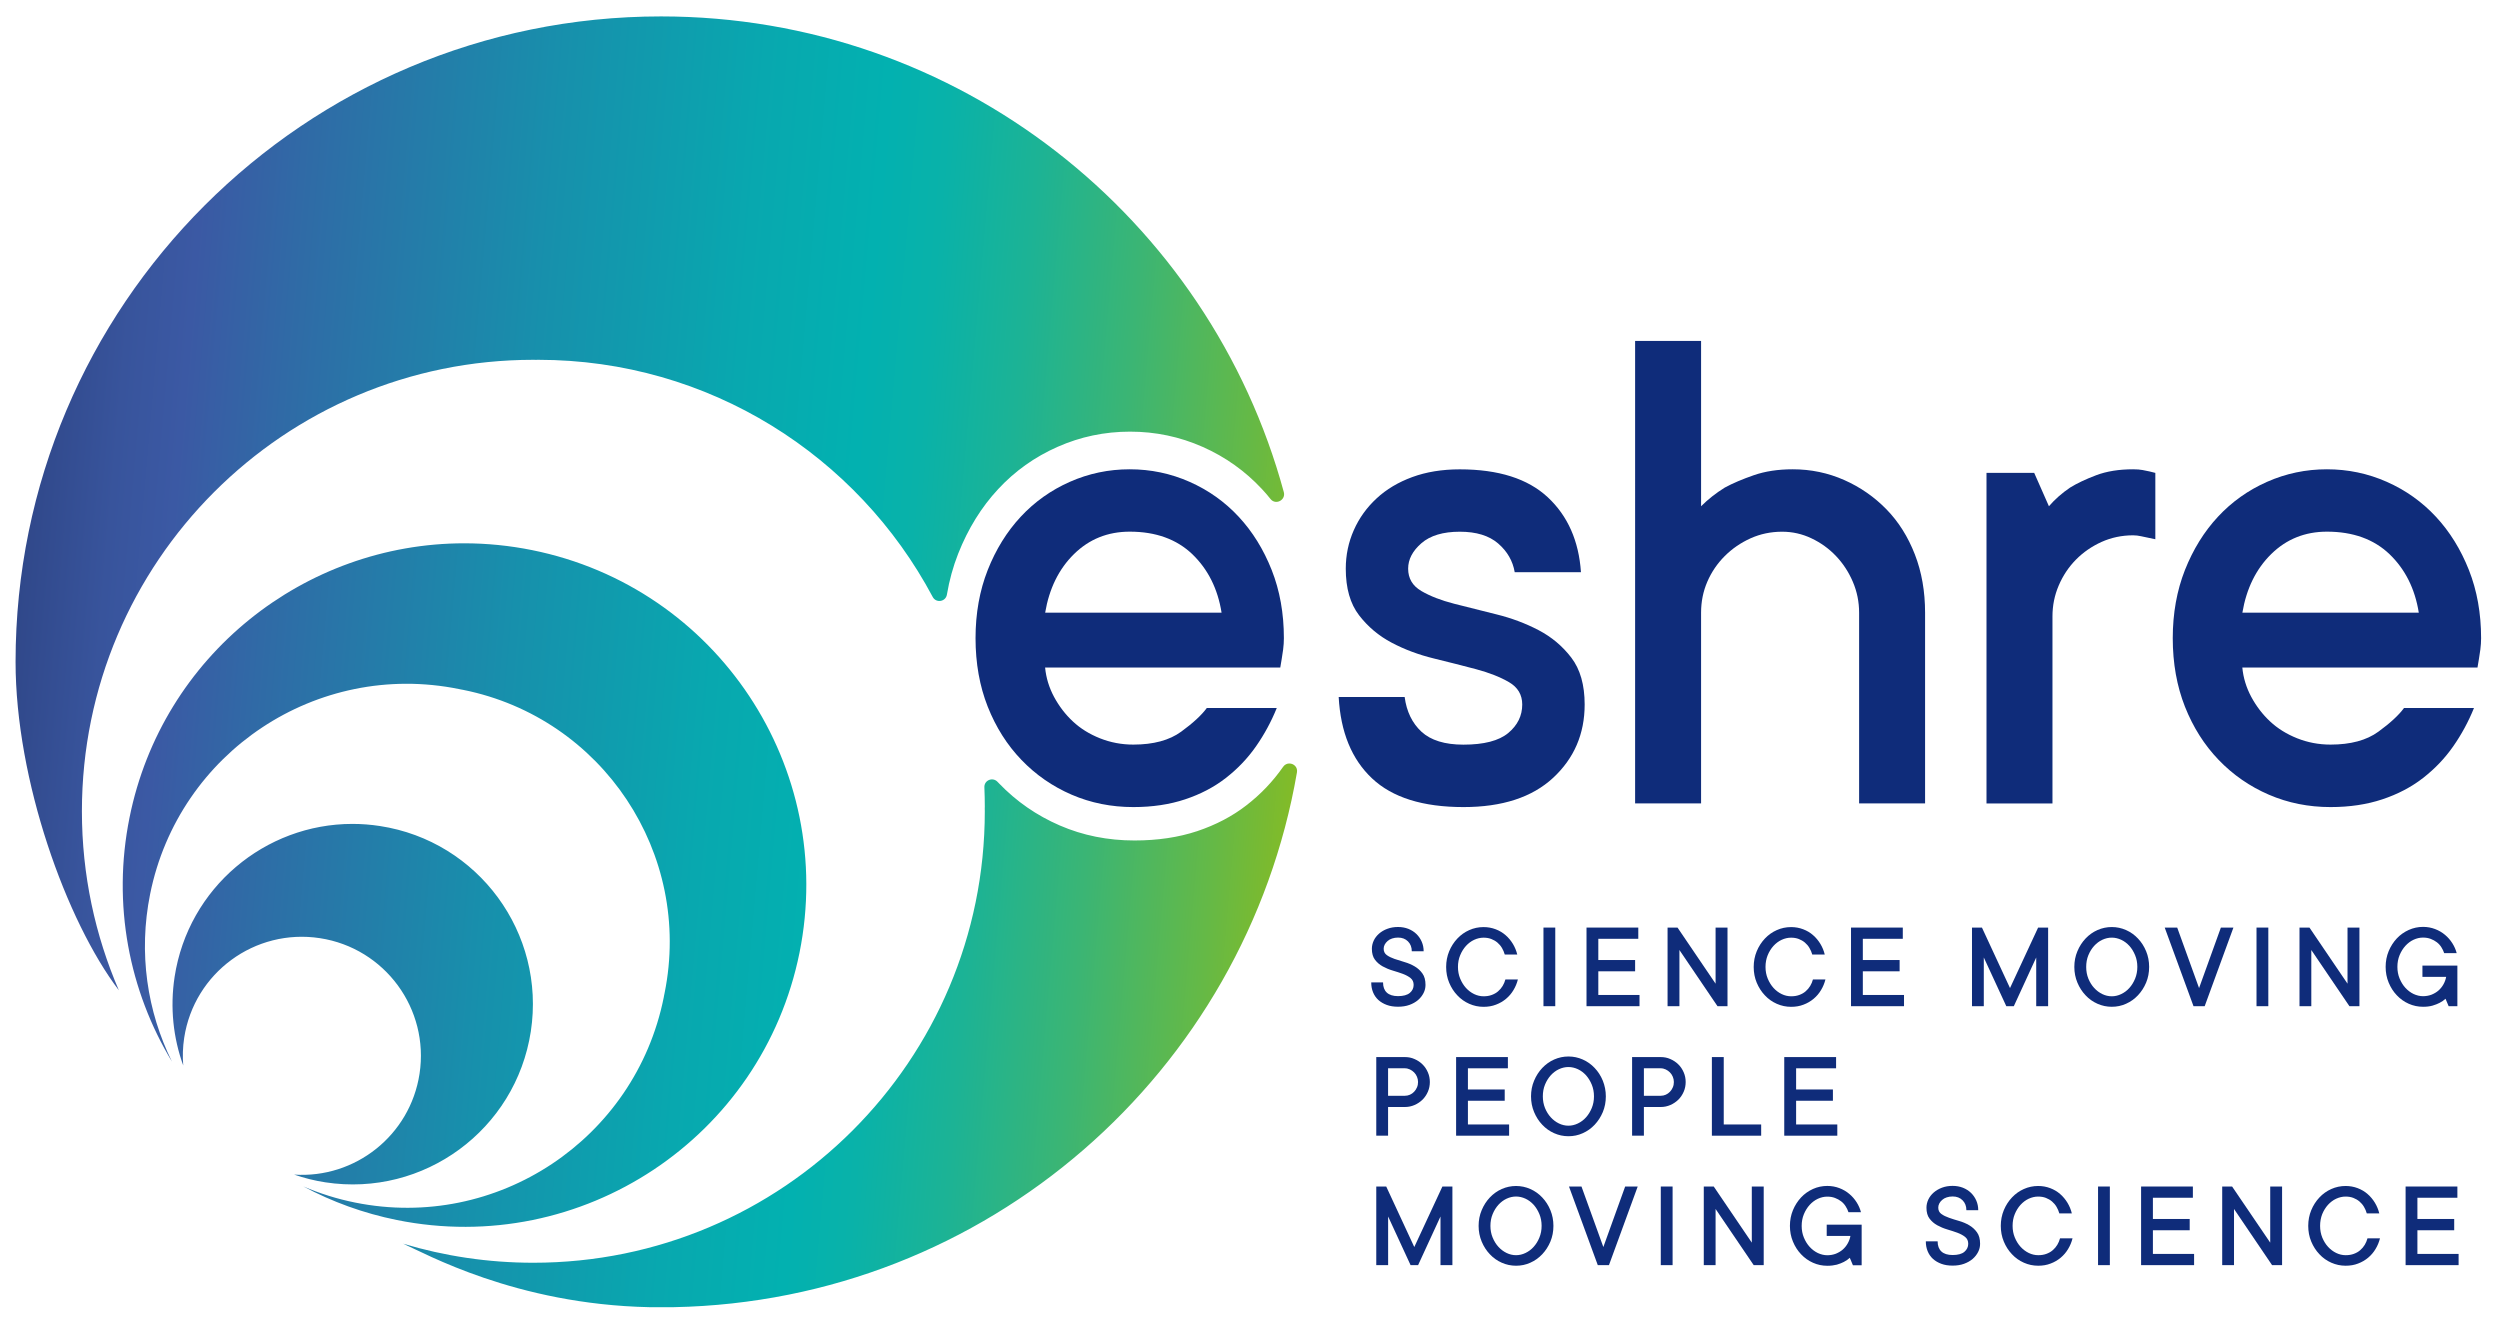 <?xml version="1.0" encoding="utf-8"?>
<!-- Generator: Adobe Illustrator 27.2.0, SVG Export Plug-In . SVG Version: 6.00 Build 0)  -->
<svg version="1.1" id="Capa_1" xmlns="http://www.w3.org/2000/svg" xmlns:xlink="http://www.w3.org/1999/xlink" x="0px" y="0px"
	 viewBox="0 0 472.2 250" style="enable-background:new 0 0 472.2 250;" xml:space="preserve">
<style type="text/css">
	.st0{fill:#0F2C7A;}
	.st1{fill:url(#SVGID_00000059281250011606596650000012271716280468466623_);}
</style>
<g>
	<path class="st0" d="M259.12,179.21c0-0.54,0.12-1.05,0.35-1.55c0.23-0.49,0.57-0.93,1.01-1.32c0.44-0.38,0.96-0.69,1.57-0.91
		c0.61-0.23,1.28-0.34,2.01-0.34c0.71,0,1.35,0.12,1.95,0.35c0.59,0.24,1.1,0.56,1.53,0.98c0.43,0.42,0.76,0.91,1,1.46
		c0.24,0.56,0.36,1.16,0.36,1.8h-2.24c0-0.76-0.24-1.39-0.72-1.87c-0.48-0.48-1.1-0.72-1.87-0.72c-0.41,0-0.78,0.06-1.12,0.17
		c-0.34,0.11-0.63,0.27-0.86,0.48c-0.24,0.21-0.42,0.43-0.55,0.68c-0.13,0.25-0.19,0.51-0.19,0.78c0,0.52,0.2,0.92,0.59,1.2
		c0.39,0.28,0.88,0.52,1.46,0.72c0.58,0.2,1.21,0.4,1.9,0.6c0.69,0.2,1.32,0.47,1.9,0.81c0.58,0.34,1.07,0.78,1.46,1.33
		c0.4,0.55,0.59,1.27,0.59,2.17c0,0.54-0.12,1.05-0.37,1.54c-0.25,0.49-0.59,0.93-1.04,1.32c-0.45,0.38-0.99,0.69-1.63,0.92
		c-0.64,0.23-1.35,0.34-2.15,0.34c-0.8,0-1.51-0.11-2.13-0.34c-0.62-0.23-1.15-0.54-1.59-0.94c-0.44-0.4-0.77-0.89-1-1.45
		c-0.23-0.57-0.34-1.18-0.34-1.86h2.23c0,0.84,0.24,1.48,0.71,1.92c0.47,0.44,1.18,0.67,2.12,0.67c1,0,1.75-0.21,2.23-0.61
		c0.48-0.41,0.72-0.91,0.72-1.51c0-0.55-0.19-0.98-0.59-1.3c-0.39-0.31-0.88-0.57-1.46-0.79c-0.58-0.21-1.22-0.42-1.9-0.62
		c-0.68-0.2-1.32-0.47-1.9-0.79c-0.58-0.32-1.07-0.74-1.46-1.26C259.32,180.77,259.12,180.07,259.12,179.21"/>
	<path class="st0" d="M275.38,182.63c0,0.8,0.14,1.54,0.42,2.21c0.28,0.67,0.64,1.26,1.09,1.76c0.45,0.49,0.96,0.88,1.54,1.16
		c0.58,0.28,1.18,0.42,1.79,0.42c0.57,0,1.08-0.08,1.54-0.25c0.46-0.17,0.86-0.39,1.2-0.69c0.34-0.29,0.63-0.63,0.86-1.01
		c0.23-0.38,0.4-0.79,0.52-1.23h2.36c-0.18,0.71-0.45,1.38-0.83,2c-0.37,0.63-0.84,1.18-1.4,1.65c-0.56,0.47-1.19,0.84-1.91,1.11
		c-0.71,0.28-1.5,0.41-2.35,0.41c-0.94,0-1.85-0.19-2.7-0.57c-0.86-0.38-1.61-0.91-2.25-1.6c-0.65-0.68-1.16-1.48-1.54-2.39
		c-0.38-0.91-0.57-1.9-0.57-2.97c0-1.05,0.19-2.04,0.57-2.96c0.38-0.92,0.9-1.72,1.54-2.4c0.64-0.68,1.39-1.22,2.25-1.6
		c0.85-0.38,1.75-0.57,2.7-0.57c0.81,0,1.58,0.14,2.29,0.41c0.71,0.27,1.33,0.64,1.88,1.12c0.54,0.47,1,1.02,1.38,1.65
		c0.38,0.63,0.65,1.3,0.82,2h-2.36c-0.12-0.44-0.3-0.85-0.53-1.24c-0.23-0.39-0.51-0.72-0.85-1.01c-0.34-0.29-0.73-0.51-1.16-0.68
		c-0.44-0.17-0.92-0.25-1.46-0.25c-0.61,0-1.21,0.14-1.79,0.41c-0.58,0.27-1.09,0.66-1.54,1.15c-0.45,0.5-0.81,1.08-1.09,1.76
		C275.52,181.09,275.38,181.83,275.38,182.63"/>
	<rect x="291.53" y="175.2" class="st0" width="2.23" height="14.85"/>
	<polygon class="st0" points="309.67,187.93 309.67,190.05 299.66,190.05 299.66,175.2 309.44,175.2 309.44,177.32 301.89,177.32 
		301.89,181.33 308.84,181.33 308.84,183.46 301.89,183.46 301.89,187.93 	"/>
	<polygon class="st0" points="326.29,175.2 326.29,190.05 324.4,190.05 317.21,179.44 317.21,190.05 314.97,190.05 314.97,175.2 
		316.85,175.2 324.04,185.8 324.04,175.2 	"/>
	<path class="st0" d="M333.47,182.63c0,0.8,0.14,1.54,0.42,2.21c0.28,0.67,0.64,1.26,1.09,1.76c0.45,0.49,0.96,0.88,1.54,1.16
		c0.58,0.28,1.18,0.42,1.79,0.42c0.57,0,1.08-0.08,1.54-0.25c0.46-0.17,0.86-0.39,1.2-0.69c0.34-0.29,0.63-0.63,0.86-1.01
		c0.23-0.38,0.4-0.79,0.52-1.23h2.36c-0.18,0.71-0.45,1.38-0.83,2c-0.37,0.63-0.84,1.18-1.4,1.65c-0.56,0.47-1.19,0.84-1.91,1.11
		c-0.71,0.28-1.5,0.41-2.35,0.41c-0.94,0-1.85-0.19-2.7-0.57c-0.86-0.38-1.61-0.91-2.25-1.6c-0.65-0.68-1.16-1.48-1.54-2.39
		c-0.38-0.91-0.57-1.9-0.57-2.97c0-1.05,0.19-2.04,0.57-2.96c0.38-0.92,0.9-1.72,1.54-2.4c0.64-0.68,1.39-1.22,2.25-1.6
		c0.85-0.38,1.75-0.57,2.7-0.57c0.81,0,1.57,0.14,2.28,0.41c0.71,0.27,1.34,0.64,1.88,1.12c0.54,0.47,1,1.02,1.38,1.65
		c0.38,0.63,0.65,1.3,0.82,2h-2.36c-0.12-0.44-0.3-0.85-0.53-1.24c-0.23-0.39-0.51-0.72-0.85-1.01c-0.34-0.29-0.73-0.51-1.16-0.68
		c-0.44-0.17-0.92-0.25-1.46-0.25c-0.61,0-1.21,0.14-1.79,0.41c-0.58,0.27-1.09,0.66-1.54,1.15c-0.45,0.5-0.81,1.08-1.09,1.76
		C333.61,181.09,333.47,181.83,333.47,182.63"/>
	<polygon class="st0" points="359.63,187.93 359.63,190.05 349.62,190.05 349.62,175.2 359.4,175.2 359.4,177.32 351.85,177.32 
		351.85,181.33 358.8,181.33 358.8,183.46 351.85,183.46 351.85,187.93 	"/>
	<polygon class="st0" points="386.85,175.2 386.85,190.05 384.6,190.05 384.6,180.85 380.37,190.05 378.95,190.05 374.7,180.85 
		374.7,190.05 372.47,190.05 372.47,175.2 374.35,175.2 379.65,186.63 384.96,175.2 	"/>
	<path class="st0" d="M403.7,182.63c0-0.8-0.14-1.54-0.42-2.21c-0.28-0.68-0.64-1.27-1.08-1.76c-0.45-0.49-0.96-0.88-1.54-1.15
		c-0.58-0.27-1.18-0.41-1.79-0.41c-0.62,0-1.21,0.14-1.79,0.41c-0.58,0.27-1.09,0.66-1.54,1.15c-0.45,0.5-0.81,1.08-1.09,1.76
		c-0.28,0.68-0.41,1.42-0.41,2.22c0,0.8,0.14,1.54,0.41,2.21c0.28,0.67,0.64,1.26,1.09,1.75c0.45,0.49,0.96,0.88,1.54,1.16
		c0.58,0.28,1.18,0.42,1.79,0.42c0.61,0,1.21-0.14,1.79-0.42c0.58-0.28,1.1-0.66,1.54-1.16c0.45-0.5,0.8-1.08,1.08-1.75
		C403.56,184.16,403.7,183.42,403.7,182.63 M405.93,182.63c0,1.07-0.19,2.06-0.57,2.97c-0.38,0.91-0.9,1.71-1.54,2.39
		c-0.64,0.68-1.39,1.22-2.25,1.6c-0.86,0.39-1.75,0.57-2.7,0.57s-1.85-0.19-2.7-0.57c-0.86-0.38-1.61-0.91-2.25-1.6
		c-0.65-0.68-1.16-1.48-1.54-2.39c-0.38-0.91-0.58-1.9-0.58-2.97c0-1.05,0.19-2.04,0.58-2.96c0.38-0.92,0.9-1.72,1.54-2.4
		c0.64-0.68,1.39-1.22,2.25-1.6c0.86-0.38,1.76-0.57,2.7-0.57s1.84,0.19,2.7,0.57c0.86,0.38,1.61,0.92,2.25,1.6
		c0.65,0.68,1.16,1.48,1.54,2.4C405.74,180.59,405.93,181.58,405.93,182.63"/>
	<polygon class="st0" points="408.87,175.2 411.23,175.2 415.36,186.63 419.48,175.2 421.85,175.2 416.42,190.05 414.31,190.05 	"/>
	<rect x="426.21" y="175.2" class="st0" width="2.23" height="14.85"/>
	<polygon class="st0" points="445.65,175.2 445.65,190.05 443.76,190.05 436.56,179.44 436.56,190.05 434.33,190.05 434.33,175.2 
		436.21,175.2 443.4,185.8 443.4,175.2 	"/>
	<path class="st0" d="M457.66,190.16c-0.94,0-1.85-0.19-2.7-0.57c-0.86-0.38-1.61-0.92-2.25-1.6c-0.65-0.68-1.16-1.48-1.54-2.4
		c-0.38-0.91-0.57-1.9-0.57-2.97c0-1.05,0.19-2.04,0.57-2.96c0.38-0.92,0.9-1.72,1.54-2.41c0.64-0.68,1.39-1.21,2.25-1.6
		c0.85-0.38,1.75-0.58,2.7-0.58c0.81,0,1.57,0.14,2.28,0.41c0.71,0.27,1.34,0.64,1.88,1.1c0.54,0.45,1,0.98,1.38,1.58
		c0.38,0.6,0.65,1.22,0.82,1.87h-2.36c-0.12-0.37-0.3-0.75-0.53-1.11c-0.23-0.37-0.51-0.68-0.85-0.94
		c-0.34-0.26-0.73-0.48-1.16-0.64c-0.44-0.17-0.92-0.25-1.46-0.25c-0.62,0-1.21,0.14-1.79,0.41c-0.58,0.27-1.09,0.66-1.54,1.15
		c-0.45,0.5-0.81,1.08-1.09,1.75c-0.28,0.68-0.42,1.42-0.42,2.22c0,0.8,0.14,1.54,0.42,2.21c0.28,0.67,0.64,1.26,1.09,1.75
		c0.45,0.49,0.96,0.88,1.54,1.16c0.58,0.27,1.18,0.42,1.79,0.42c0.58,0,1.12-0.1,1.62-0.29c0.49-0.2,0.93-0.46,1.31-0.79
		c0.37-0.33,0.69-0.72,0.93-1.16c0.25-0.44,0.42-0.91,0.51-1.41h-4.48v-2.13h6.6v7.67h-1.65l-0.59-1.41
		c-0.31,0.3-0.69,0.56-1.12,0.78c-0.36,0.19-0.8,0.36-1.33,0.52C458.94,190.09,458.34,190.16,457.66,190.16"/>
	<path class="st0" d="M265.37,206.97c0.33,0,0.64-0.07,0.94-0.2c0.3-0.13,0.56-0.32,0.79-0.56c0.23-0.24,0.41-0.52,0.54-0.83
		c0.14-0.31,0.2-0.65,0.2-1.01c0-0.35-0.07-0.68-0.2-0.99c-0.13-0.31-0.31-0.59-0.54-0.82c-0.23-0.23-0.49-0.42-0.79-0.56
		c-0.3-0.14-0.61-0.22-0.94-0.22h-3.19v5.19H265.37z M265.37,199.66c0.65,0,1.25,0.12,1.82,0.38c0.57,0.25,1.07,0.58,1.5,1.01
		c0.43,0.42,0.76,0.92,1.01,1.5c0.25,0.57,0.37,1.18,0.37,1.82c0,0.64-0.12,1.26-0.37,1.83c-0.25,0.58-0.59,1.08-1.01,1.5
		c-0.43,0.42-0.93,0.76-1.5,1.01c-0.57,0.25-1.18,0.38-1.82,0.38h-3.19v5.42h-2.23v-14.85H265.37z"/>
	<polygon class="st0" points="285.04,212.39 285.04,214.51 275.03,214.51 275.03,199.66 284.81,199.66 284.81,201.78 277.26,201.78 
		277.26,205.78 284.21,205.78 284.21,207.91 277.26,207.91 277.26,212.39 	"/>
	<path class="st0" d="M301.07,207.08c0-0.8-0.14-1.54-0.42-2.22c-0.28-0.68-0.64-1.26-1.08-1.76c-0.45-0.49-0.96-0.88-1.54-1.15
		c-0.58-0.27-1.18-0.41-1.79-0.41c-0.61,0-1.21,0.14-1.79,0.41c-0.58,0.27-1.09,0.66-1.54,1.15c-0.45,0.5-0.81,1.08-1.09,1.76
		c-0.28,0.68-0.41,1.42-0.41,2.22c0,0.8,0.14,1.54,0.41,2.21c0.28,0.67,0.64,1.26,1.09,1.75c0.45,0.49,0.96,0.88,1.54,1.16
		c0.58,0.28,1.18,0.42,1.79,0.42c0.61,0,1.21-0.14,1.79-0.42c0.58-0.28,1.1-0.66,1.54-1.16c0.45-0.5,0.8-1.08,1.08-1.75
		C300.93,208.62,301.07,207.88,301.07,207.08 M303.31,207.08c0,1.07-0.19,2.06-0.57,2.97c-0.38,0.91-0.9,1.71-1.54,2.39
		c-0.64,0.68-1.39,1.22-2.25,1.6c-0.86,0.39-1.75,0.57-2.7,0.57s-1.85-0.19-2.7-0.57c-0.86-0.38-1.6-0.91-2.25-1.6
		c-0.65-0.68-1.16-1.48-1.54-2.39c-0.38-0.91-0.58-1.9-0.58-2.97c0-1.05,0.19-2.04,0.58-2.96c0.38-0.92,0.9-1.72,1.54-2.4
		c0.65-0.68,1.39-1.22,2.25-1.6c0.86-0.38,1.76-0.57,2.7-0.57s1.84,0.19,2.7,0.57c0.86,0.38,1.61,0.92,2.25,1.6
		c0.65,0.68,1.16,1.48,1.54,2.4C303.11,205.05,303.31,206.03,303.31,207.08"/>
	<path class="st0" d="M313.69,206.97c0.33,0,0.64-0.07,0.94-0.2c0.3-0.13,0.56-0.32,0.79-0.56c0.23-0.24,0.41-0.52,0.54-0.83
		c0.14-0.31,0.2-0.65,0.2-1.01c0-0.35-0.07-0.68-0.2-0.99c-0.13-0.31-0.31-0.59-0.54-0.82c-0.23-0.23-0.49-0.42-0.79-0.56
		c-0.3-0.14-0.61-0.22-0.94-0.22h-3.19v5.19H313.69z M313.69,199.66c0.65,0,1.25,0.12,1.82,0.38c0.57,0.25,1.07,0.58,1.5,1.01
		c0.43,0.42,0.76,0.92,1.01,1.5c0.25,0.57,0.37,1.18,0.37,1.82c0,0.64-0.12,1.26-0.37,1.83c-0.25,0.58-0.59,1.08-1.01,1.5
		c-0.43,0.42-0.93,0.76-1.5,1.01c-0.57,0.25-1.18,0.38-1.82,0.38h-3.19v5.42h-2.23v-14.85H313.69z"/>
	<polygon class="st0" points="332.65,212.39 332.65,214.51 323.34,214.51 323.34,199.66 325.58,199.66 325.58,212.39 	"/>
	<polygon class="st0" points="347.03,212.39 347.03,214.51 337.01,214.51 337.01,199.66 346.8,199.66 346.8,201.78 339.25,201.78 
		339.25,205.78 346.2,205.78 346.2,207.91 339.25,207.91 339.25,212.39 	"/>
	<polygon class="st0" points="274.33,224.11 274.33,238.96 272.08,238.96 272.08,229.77 267.85,238.96 266.43,238.96 262.19,229.77 
		262.19,238.96 259.95,238.96 259.95,224.11 261.83,224.11 267.13,235.54 272.44,224.11 	"/>
	<path class="st0" d="M291.18,231.54c0-0.8-0.14-1.54-0.42-2.22c-0.28-0.68-0.64-1.26-1.08-1.76c-0.45-0.49-0.96-0.88-1.54-1.15
		c-0.58-0.27-1.18-0.41-1.79-0.41c-0.62,0-1.21,0.14-1.79,0.41c-0.58,0.27-1.09,0.66-1.54,1.15c-0.45,0.5-0.81,1.08-1.09,1.76
		c-0.28,0.68-0.42,1.42-0.42,2.22c0,0.8,0.14,1.54,0.42,2.21c0.28,0.67,0.64,1.26,1.09,1.75c0.45,0.49,0.96,0.88,1.54,1.16
		c0.58,0.28,1.18,0.42,1.79,0.42c0.61,0,1.21-0.14,1.79-0.42c0.58-0.28,1.1-0.66,1.54-1.16c0.45-0.5,0.81-1.08,1.08-1.75
		C291.04,233.07,291.18,232.34,291.18,231.54 M293.41,231.54c0,1.07-0.19,2.06-0.57,2.97c-0.38,0.91-0.9,1.71-1.54,2.39
		c-0.64,0.68-1.39,1.22-2.25,1.6c-0.86,0.39-1.75,0.57-2.7,0.57c-0.94,0-1.85-0.19-2.7-0.57c-0.86-0.38-1.6-0.91-2.25-1.6
		c-0.65-0.68-1.16-1.48-1.54-2.39c-0.38-0.91-0.58-1.9-0.58-2.97c0-1.05,0.19-2.04,0.58-2.96c0.38-0.92,0.9-1.72,1.54-2.4
		c0.65-0.68,1.39-1.22,2.25-1.6c0.86-0.38,1.76-0.57,2.7-0.57c0.94,0,1.84,0.19,2.7,0.57c0.86,0.38,1.61,0.92,2.25,1.6
		c0.65,0.68,1.16,1.48,1.54,2.4C293.22,229.5,293.41,230.49,293.41,231.54"/>
	<polygon class="st0" points="296.35,224.11 298.71,224.11 302.84,235.54 306.96,224.11 309.33,224.11 303.9,238.96 301.79,238.96 	
		"/>
	<rect x="313.69" y="224.11" class="st0" width="2.23" height="14.85"/>
	<polygon class="st0" points="333.13,224.11 333.13,238.96 331.24,238.96 324.04,228.35 324.04,238.96 321.81,238.96 321.81,224.11 
		323.69,224.11 330.88,234.71 330.88,224.11 	"/>
	<path class="st0" d="M345.14,239.08c-0.94,0-1.85-0.19-2.7-0.57c-0.86-0.38-1.61-0.92-2.25-1.6c-0.65-0.68-1.16-1.48-1.54-2.4
		c-0.38-0.91-0.57-1.9-0.57-2.97c0-1.05,0.19-2.04,0.57-2.96c0.38-0.92,0.9-1.72,1.54-2.41c0.64-0.68,1.39-1.21,2.25-1.6
		c0.85-0.38,1.75-0.57,2.7-0.57c0.81,0,1.57,0.14,2.28,0.41c0.71,0.27,1.34,0.64,1.88,1.1c0.54,0.45,1,0.98,1.38,1.58
		c0.38,0.6,0.65,1.22,0.82,1.87h-2.36c-0.12-0.37-0.3-0.75-0.53-1.11c-0.23-0.37-0.51-0.68-0.85-0.94
		c-0.34-0.26-0.73-0.48-1.16-0.64c-0.44-0.17-0.92-0.25-1.46-0.25c-0.62,0-1.21,0.14-1.79,0.41c-0.58,0.27-1.09,0.66-1.54,1.15
		c-0.45,0.5-0.81,1.08-1.09,1.75c-0.28,0.68-0.42,1.42-0.42,2.22c0,0.8,0.14,1.54,0.42,2.21c0.28,0.67,0.64,1.26,1.09,1.75
		c0.45,0.49,0.96,0.88,1.54,1.16c0.58,0.27,1.18,0.42,1.79,0.42c0.58,0,1.12-0.1,1.62-0.29c0.49-0.2,0.93-0.46,1.31-0.79
		c0.37-0.33,0.69-0.72,0.93-1.16c0.25-0.44,0.42-0.91,0.51-1.41h-4.48v-2.13h6.6v7.67h-1.65l-0.59-1.41
		c-0.31,0.3-0.69,0.56-1.12,0.78c-0.36,0.19-0.8,0.36-1.33,0.52C346.42,239,345.82,239.08,345.14,239.08"/>
	<path class="st0" d="M363.87,228.12c0-0.54,0.12-1.05,0.35-1.55c0.23-0.49,0.57-0.93,1.01-1.32c0.44-0.38,0.96-0.69,1.57-0.92
		c0.61-0.23,1.28-0.34,2.01-0.34c0.71,0,1.35,0.12,1.95,0.35c0.59,0.24,1.1,0.56,1.53,0.98c0.43,0.42,0.76,0.91,1,1.46
		c0.24,0.56,0.36,1.16,0.36,1.8h-2.24c0-0.76-0.24-1.39-0.72-1.87c-0.48-0.48-1.1-0.72-1.87-0.72c-0.41,0-0.78,0.06-1.12,0.17
		c-0.34,0.11-0.63,0.27-0.86,0.48c-0.24,0.2-0.42,0.43-0.55,0.68c-0.13,0.25-0.19,0.51-0.19,0.78c0,0.52,0.2,0.92,0.59,1.2
		c0.39,0.28,0.88,0.52,1.46,0.72c0.58,0.2,1.21,0.41,1.9,0.6c0.69,0.2,1.32,0.47,1.9,0.81c0.58,0.34,1.07,0.78,1.46,1.33
		c0.4,0.55,0.59,1.27,0.59,2.17c0,0.54-0.12,1.05-0.37,1.54c-0.25,0.49-0.59,0.93-1.04,1.32c-0.45,0.38-0.99,0.69-1.63,0.92
		c-0.64,0.23-1.35,0.34-2.15,0.34c-0.8,0-1.51-0.11-2.13-0.34c-0.62-0.23-1.15-0.54-1.59-0.94c-0.44-0.4-0.77-0.89-1-1.45
		c-0.23-0.57-0.34-1.18-0.34-1.86h2.23c0,0.84,0.24,1.48,0.71,1.92c0.47,0.44,1.18,0.67,2.12,0.67c1,0,1.75-0.2,2.23-0.61
		c0.48-0.41,0.72-0.91,0.72-1.51c0-0.55-0.19-0.98-0.59-1.3c-0.39-0.31-0.88-0.57-1.46-0.79c-0.58-0.21-1.22-0.42-1.9-0.62
		c-0.68-0.2-1.32-0.47-1.9-0.79c-0.58-0.32-1.07-0.74-1.46-1.26C364.07,229.68,363.87,228.98,363.87,228.12"/>
	<path class="st0" d="M380.14,231.54c0,0.8,0.14,1.54,0.42,2.21c0.28,0.67,0.64,1.26,1.09,1.75c0.45,0.49,0.96,0.88,1.54,1.16
		c0.58,0.28,1.18,0.42,1.79,0.42c0.57,0,1.08-0.08,1.54-0.25c0.46-0.17,0.86-0.39,1.2-0.69c0.34-0.29,0.63-0.63,0.86-1.01
		c0.23-0.38,0.4-0.79,0.52-1.23h2.36c-0.18,0.71-0.45,1.38-0.83,2c-0.37,0.63-0.84,1.18-1.4,1.65c-0.56,0.47-1.19,0.84-1.91,1.11
		c-0.71,0.28-1.5,0.41-2.35,0.41c-0.94,0-1.85-0.19-2.7-0.57c-0.86-0.38-1.61-0.91-2.25-1.6c-0.65-0.68-1.16-1.48-1.54-2.39
		c-0.38-0.91-0.57-1.9-0.57-2.97c0-1.05,0.19-2.04,0.57-2.96c0.38-0.92,0.9-1.72,1.54-2.4c0.64-0.68,1.39-1.22,2.25-1.6
		c0.85-0.38,1.75-0.57,2.7-0.57c0.81,0,1.57,0.14,2.28,0.41c0.71,0.27,1.34,0.64,1.88,1.12c0.54,0.47,1,1.02,1.38,1.65
		c0.38,0.63,0.65,1.3,0.82,2h-2.36c-0.12-0.44-0.3-0.85-0.53-1.24c-0.23-0.39-0.51-0.72-0.85-1.01c-0.34-0.29-0.73-0.51-1.16-0.68
		c-0.44-0.17-0.92-0.25-1.46-0.25c-0.61,0-1.21,0.14-1.79,0.41c-0.58,0.27-1.09,0.66-1.54,1.15c-0.45,0.5-0.81,1.08-1.09,1.76
		C380.27,230,380.14,230.74,380.14,231.54"/>
	<rect x="396.28" y="224.11" class="st0" width="2.23" height="14.85"/>
	<polygon class="st0" points="414.42,236.84 414.42,238.96 404.41,238.96 404.41,224.11 414.19,224.11 414.19,226.23 406.64,226.23 
		406.64,230.24 413.59,230.24 413.59,232.37 406.64,232.37 406.64,236.84 	"/>
	<polygon class="st0" points="431.04,224.11 431.04,238.96 429.15,238.96 421.96,228.35 421.96,238.96 419.73,238.96 419.73,224.11 
		421.6,224.11 428.8,234.71 428.8,224.11 	"/>
	<path class="st0" d="M438.22,231.54c0,0.8,0.14,1.54,0.41,2.21c0.28,0.67,0.64,1.26,1.09,1.75c0.45,0.49,0.96,0.88,1.54,1.16
		c0.58,0.28,1.18,0.42,1.79,0.42c0.57,0,1.08-0.08,1.54-0.25c0.46-0.17,0.86-0.39,1.2-0.69c0.34-0.29,0.63-0.63,0.86-1.01
		c0.23-0.38,0.4-0.79,0.52-1.23h2.36c-0.18,0.71-0.45,1.38-0.83,2c-0.37,0.63-0.84,1.18-1.4,1.65c-0.56,0.47-1.19,0.84-1.91,1.11
		c-0.71,0.28-1.5,0.41-2.35,0.41c-0.94,0-1.84-0.19-2.7-0.57c-0.86-0.38-1.61-0.91-2.25-1.6c-0.65-0.68-1.16-1.48-1.54-2.39
		c-0.38-0.91-0.57-1.9-0.57-2.97c0-1.05,0.19-2.04,0.57-2.96c0.38-0.92,0.9-1.72,1.54-2.4c0.64-0.68,1.39-1.22,2.25-1.6
		c0.85-0.38,1.75-0.57,2.7-0.57c0.81,0,1.57,0.14,2.28,0.41c0.71,0.27,1.34,0.64,1.88,1.12c0.54,0.47,1,1.02,1.38,1.65
		c0.38,0.63,0.65,1.3,0.82,2h-2.36c-0.12-0.44-0.3-0.85-0.53-1.24c-0.23-0.39-0.51-0.72-0.85-1.01c-0.34-0.29-0.73-0.51-1.16-0.68
		c-0.44-0.17-0.92-0.25-1.46-0.25c-0.61,0-1.21,0.14-1.79,0.41c-0.58,0.27-1.09,0.66-1.54,1.15c-0.45,0.5-0.81,1.08-1.09,1.76
		C438.36,230,438.22,230.74,438.22,231.54"/>
	<polygon class="st0" points="464.38,236.84 464.38,238.96 454.37,238.96 454.37,224.11 464.15,224.11 464.15,226.23 456.6,226.23 
		456.6,230.24 463.55,230.24 463.55,232.37 456.6,232.37 456.6,236.84 	"/>
	<g>
		<defs>
			<path id="SVGID_1_" d="M32.98,184.51c-0.89,5.84-0.25,11.55,1.63,16.74c-0.14-1.71-0.09-3.46,0.18-5.23
				c1.88-12.27,13.35-20.7,25.63-18.82c12.27,1.88,20.7,13.35,18.82,25.63c-1.78,11.62-12.16,19.79-23.68,19.03
				c1.89,0.65,3.86,1.15,5.9,1.46c18.58,2.84,35.95-9.91,38.8-28.5c2.84-18.58-9.91-35.95-28.5-38.8c-1.74-0.27-3.48-0.4-5.19-0.4
				C50.06,155.62,35.56,167.68,32.98,184.51 M242.35,144.84c-0.01,0.02-0.03,0.04-0.04,0.06c-1.91,2.73-4.21,5.14-6.89,7.21
				c-2.68,2.08-5.78,3.7-9.3,4.88c-3.53,1.17-7.47,1.76-11.84,1.76c-5.03,0-9.73-0.94-14.1-2.83c-4.37-1.89-8.2-4.54-11.48-7.95
				c-0.09-0.1-0.18-0.19-0.28-0.29c-0.92-0.98-2.55-0.31-2.49,1.03c0.05,1.2,0.08,2.4,0.08,3.61c0,0.15-0.01,0.31-0.01,0.46
				c0,0.15,0.01,0.31,0.01,0.46c0,47.09-38.18,85.27-85.27,85.27c-8.55,0-16.8-1.26-24.59-3.6c4.12,1.8,21.21,11.45,46.46,11.99
				h4.69c59.11-1.17,107.91-44.41,117.67-101.02c0.17-0.99-0.62-1.67-1.43-1.67C243.1,144.2,242.66,144.4,242.35,144.84
				 M24.47,154.4c-3.33,16.49-0.05,32.77,8.01,46.12c-4.68-9.47-6.37-20.51-4.12-31.67c5.41-26.79,31.51-44.12,58.29-38.71
				c0.14,0.03,0.29,0.06,0.43,0.09c0.15,0.03,0.29,0.05,0.44,0.08c26.31,5.31,43.33,30.94,38.01,57.25
				c-0.03,0.14-0.06,0.29-0.09,0.43c-0.03,0.15-0.05,0.29-0.08,0.44c-5.41,26.79-31.51,44.12-58.29,38.71
				c-3.43-0.69-6.69-1.72-9.78-3.05c5.42,2.9,11.34,5.07,17.68,6.35c34.94,7.05,68.98-15.55,76.04-50.49
				c7.05-34.94-15.55-68.99-50.49-76.04c-4.31-0.87-8.61-1.29-12.84-1.29C57.58,102.62,30.65,123.77,24.47,154.4 M2.94,125.01
				c0,22.33,9.59,48.98,19.51,62.04c-4.48-10.37-6.98-21.8-6.98-33.82c0-47.09,38.18-85.27,85.27-85.27c0.15,0,0.31,0.01,0.46,0.01
				c0.15,0,0.31-0.01,0.46-0.01c32.29,0,60.33,18.14,74.51,44.79c0.64,1.21,2.45,0.92,2.68-0.43c0.46-2.72,1.17-5.31,2.14-7.76
				c1.86-4.7,4.37-8.76,7.54-12.17c3.17-3.42,6.91-6.08,11.23-7.99c4.32-1.91,8.88-2.87,13.69-2.87c4.81,0,9.37,0.96,13.69,2.87
				c4.32,1.91,8.06,4.58,11.23,7.99c0.56,0.6,1.1,1.22,1.61,1.87c0.97,1.21,2.91,0.2,2.51-1.3C228.43,41.19,181.09,3.1,124.85,3.1
				C57.52,3.1,2.94,57.68,2.94,125.01"/>
		</defs>
		<clipPath id="SVGID_00000134944848387059742850000006259925320164141994_">
			<use xlink:href="#SVGID_1_"  style="overflow:visible;"/>
		</clipPath>
	</g>
	<g>
		<defs>
			<path id="SVGID_00000105394714094916917780000018215320198969492387_" d="M32.98,184.51c-0.89,5.84-0.25,11.55,1.63,16.74
				c-0.14-1.71-0.09-3.46,0.18-5.23c1.88-12.27,13.35-20.7,25.63-18.82c12.27,1.88,20.7,13.35,18.82,25.63
				c-1.78,11.62-12.16,19.79-23.68,19.03c1.89,0.65,3.86,1.15,5.9,1.46c18.58,2.84,35.95-9.91,38.8-28.5
				c2.84-18.58-9.91-35.95-28.5-38.8c-1.74-0.27-3.48-0.4-5.19-0.4C50.06,155.62,35.56,167.68,32.98,184.51 M242.35,144.84
				c-0.01,0.02-0.03,0.04-0.04,0.06c-1.91,2.73-4.21,5.14-6.89,7.21c-2.68,2.08-5.78,3.7-9.3,4.88c-3.53,1.17-7.47,1.76-11.84,1.76
				c-5.03,0-9.73-0.94-14.1-2.83c-4.37-1.89-8.2-4.54-11.48-7.95c-0.09-0.1-0.18-0.19-0.28-0.29c-0.92-0.98-2.55-0.31-2.49,1.03
				c0.05,1.2,0.08,2.4,0.08,3.61c0,0.15-0.01,0.31-0.01,0.46c0,0.15,0.01,0.31,0.01,0.46c0,47.09-38.18,85.27-85.27,85.27
				c-8.55,0-16.8-1.26-24.59-3.6c4.12,1.8,21.21,11.45,46.46,11.99h4.69c59.11-1.17,107.91-44.41,117.67-101.02
				c0.17-0.99-0.62-1.67-1.43-1.67C243.1,144.2,242.66,144.4,242.35,144.84 M24.47,154.4c-3.33,16.49-0.05,32.77,8.01,46.12
				c-4.68-9.47-6.37-20.51-4.12-31.67c5.41-26.79,31.51-44.12,58.29-38.71c0.14,0.03,0.29,0.06,0.43,0.09
				c0.15,0.03,0.29,0.05,0.44,0.08c26.31,5.31,43.33,30.94,38.01,57.25c-0.03,0.14-0.06,0.29-0.09,0.43
				c-0.03,0.15-0.05,0.29-0.08,0.44c-5.41,26.79-31.51,44.12-58.29,38.71c-3.43-0.69-6.69-1.72-9.78-3.05
				c5.42,2.9,11.34,5.07,17.68,6.35c34.94,7.05,68.98-15.55,76.04-50.49c7.05-34.94-15.55-68.99-50.49-76.04
				c-4.31-0.87-8.61-1.29-12.84-1.29C57.58,102.62,30.65,123.77,24.47,154.4 M2.94,125.01c0,22.33,9.59,48.98,19.51,62.04
				c-4.48-10.37-6.98-21.8-6.98-33.82c0-47.09,38.18-85.27,85.27-85.27c0.15,0,0.31,0.01,0.46,0.01c0.15,0,0.31-0.01,0.46-0.01
				c32.29,0,60.33,18.14,74.51,44.79c0.64,1.21,2.45,0.92,2.68-0.43c0.46-2.72,1.17-5.31,2.14-7.76c1.86-4.7,4.37-8.76,7.54-12.17
				c3.17-3.42,6.91-6.08,11.23-7.99c4.32-1.91,8.88-2.87,13.69-2.87c4.81,0,9.37,0.96,13.69,2.87c4.32,1.91,8.06,4.58,11.23,7.99
				c0.56,0.6,1.1,1.22,1.61,1.87c0.97,1.21,2.91,0.2,2.51-1.3C228.43,41.19,181.09,3.1,124.85,3.1C57.52,3.1,2.94,57.68,2.94,125.01
				"/>
		</defs>
		<clipPath id="SVGID_00000008110641235631633150000001931236587716519095_">
			<use xlink:href="#SVGID_00000105394714094916917780000018215320198969492387_"  style="overflow:visible;"/>
		</clipPath>
	</g>
	
		<linearGradient id="SVGID_00000106860770453944431540000007600980554839172489_" gradientUnits="userSpaceOnUse" x1="3.4" y1="114.347" x2="245.882" y2="135.561">
		<stop  offset="0" style="stop-color:#30488A"/>
		<stop  offset="0.066" style="stop-color:#38549C"/>
		<stop  offset="0.114" style="stop-color:#3B59A4"/>
		<stop  offset="0.19" style="stop-color:#306AA6"/>
		<stop  offset="0.385" style="stop-color:#1790AC"/>
		<stop  offset="0.541" style="stop-color:#08A8AF"/>
		<stop  offset="0.638" style="stop-color:#02B1B0"/>
		<stop  offset="0.686" style="stop-color:#09B2A9"/>
		<stop  offset="0.758" style="stop-color:#1CB395"/>
		<stop  offset="0.844" style="stop-color:#3BB574"/>
		<stop  offset="0.941" style="stop-color:#65B946"/>
		<stop  offset="1" style="stop-color:#83BB27"/>
	</linearGradient>
	<path style="fill:url(#SVGID_00000106860770453944431540000007600980554839172489_);" d="M32.98,184.51
		c-0.89,5.84-0.25,11.55,1.63,16.74c-0.14-1.71-0.09-3.46,0.18-5.23c1.88-12.27,13.35-20.7,25.63-18.82
		c12.27,1.88,20.7,13.35,18.82,25.63c-1.78,11.62-12.16,19.79-23.68,19.03c1.89,0.65,3.86,1.15,5.9,1.46
		c18.58,2.84,35.95-9.91,38.8-28.5c2.84-18.58-9.91-35.95-28.5-38.8c-1.74-0.27-3.48-0.4-5.19-0.4
		C50.06,155.62,35.56,167.68,32.98,184.51 M242.35,144.84c-0.01,0.02-0.03,0.04-0.04,0.06c-1.91,2.73-4.21,5.14-6.89,7.21
		c-2.68,2.08-5.78,3.7-9.3,4.88c-3.53,1.17-7.47,1.76-11.84,1.76c-5.03,0-9.73-0.94-14.1-2.83c-4.37-1.89-8.2-4.54-11.48-7.95
		c-0.09-0.1-0.18-0.19-0.28-0.29c-0.92-0.98-2.55-0.31-2.49,1.03c0.05,1.2,0.08,2.4,0.08,3.61c0,0.15-0.01,0.31-0.01,0.46
		c0,0.15,0.01,0.31,0.01,0.46c0,47.09-38.18,85.27-85.27,85.27c-8.55,0-16.8-1.26-24.59-3.6c4.12,1.8,21.21,11.45,46.46,11.99h4.69
		c59.11-1.17,107.91-44.41,117.67-101.02c0.17-0.99-0.62-1.67-1.43-1.67C243.1,144.2,242.66,144.4,242.35,144.84 M24.47,154.4
		c-3.33,16.49-0.05,32.77,8.01,46.12c-4.68-9.47-6.37-20.51-4.12-31.67c5.41-26.79,31.51-44.12,58.29-38.71
		c0.14,0.03,0.29,0.06,0.43,0.09c0.15,0.03,0.29,0.05,0.44,0.08c26.31,5.31,43.33,30.94,38.01,57.25c-0.03,0.14-0.06,0.29-0.09,0.43
		c-0.03,0.15-0.05,0.29-0.08,0.44c-5.41,26.79-31.51,44.12-58.29,38.71c-3.43-0.69-6.69-1.72-9.78-3.05
		c5.42,2.9,11.34,5.07,17.68,6.35c34.94,7.05,68.98-15.55,76.04-50.49c7.05-34.94-15.55-68.99-50.49-76.04
		c-4.31-0.87-8.61-1.29-12.84-1.29C57.58,102.62,30.65,123.77,24.47,154.4 M2.94,125.01c0,22.33,9.59,48.98,19.51,62.04
		c-4.48-10.37-6.98-21.8-6.98-33.82c0-47.09,38.18-85.27,85.27-85.27c0.15,0,0.31,0.01,0.46,0.01c0.15,0,0.31-0.01,0.46-0.01
		c32.29,0,60.33,18.14,74.51,44.79c0.64,1.21,2.45,0.92,2.68-0.43c0.46-2.72,1.17-5.31,2.14-7.76c1.86-4.7,4.37-8.76,7.54-12.17
		c3.17-3.42,6.91-6.08,11.23-7.99c4.32-1.91,8.88-2.87,13.69-2.87c4.81,0,9.37,0.96,13.69,2.87c4.32,1.91,8.06,4.58,11.23,7.99
		c0.56,0.6,1.1,1.22,1.61,1.87c0.97,1.21,2.91,0.2,2.51-1.3C228.43,41.19,181.09,3.1,124.85,3.1C57.52,3.1,2.94,57.68,2.94,125.01"
		/>
	<path class="st0" d="M213.39,100.42c-4.15,0-7.66,1.41-10.53,4.23c-2.87,2.82-4.68,6.51-5.45,11.07h33.32
		c-0.72-4.51-2.56-8.19-5.52-11.04C222.25,101.85,218.31,100.42,213.39,100.42 M241.15,133.74c-1.04,2.57-2.35,4.99-3.93,7.25
		c-1.58,2.26-3.48,4.24-5.69,5.96c-2.21,1.72-4.77,3.06-7.69,4.03c-2.91,0.97-6.17,1.46-9.78,1.46c-4.15,0-8.04-0.78-11.65-2.34
		c-3.61-1.56-6.77-3.75-9.48-6.57c-2.71-2.82-4.83-6.17-6.37-10.06c-1.53-3.88-2.3-8.2-2.3-12.93c0-4.69,0.77-8.98,2.3-12.87
		c1.53-3.88,3.61-7.24,6.23-10.06c2.62-2.82,5.71-5.02,9.28-6.6c3.57-1.58,7.34-2.37,11.31-2.37c3.97,0,7.74,0.79,11.31,2.37
		c3.57,1.58,6.66,3.78,9.28,6.6c2.62,2.82,4.69,6.17,6.23,10.06c1.53,3.88,2.3,8.17,2.3,12.87c0,0.72-0.05,1.43-0.14,2.13
		c-0.09,0.7-0.18,1.3-0.27,1.79c-0.09,0.63-0.18,1.17-0.27,1.62h-44.42c0.18,1.94,0.75,3.79,1.69,5.55
		c0.95,1.76,2.13,3.31,3.56,4.64c1.42,1.33,3.13,2.39,5.11,3.18c1.99,0.79,4.08,1.19,6.3,1.19c3.79,0,6.81-0.81,9.04-2.44
		c2.23-1.62,3.85-3.12,4.84-4.47H241.15z"/>
	<path class="st0" d="M265.31,131.64c0.36,2.75,1.42,4.94,3.18,6.57c1.76,1.62,4.4,2.44,7.92,2.44c3.88,0,6.7-0.73,8.47-2.2
		c1.76-1.47,2.64-3.26,2.64-5.38c0-1.85-0.84-3.26-2.51-4.23c-1.67-0.97-3.74-1.78-6.2-2.44c-2.46-0.65-5.13-1.33-7.99-2.03
		c-2.87-0.7-5.52-1.69-7.96-2.98c-2.44-1.29-4.49-3.01-6.16-5.18c-1.67-2.17-2.51-5.1-2.51-8.8c0-2.57,0.51-5,1.52-7.28
		c1.01-2.28,2.45-4.28,4.3-5.99c1.85-1.72,4.1-3.06,6.74-4.03c2.64-0.97,5.63-1.46,8.97-1.46c7.31,0,12.85,1.76,16.63,5.28
		c3.77,3.52,5.86,8.24,6.26,14.15H286.1c-0.36-2.12-1.4-3.93-3.12-5.42c-1.72-1.49-4.13-2.23-7.25-2.23c-3.16,0-5.58,0.72-7.25,2.17
		c-1.67,1.45-2.51,3.05-2.51,4.81c0,1.85,0.84,3.26,2.51,4.23c1.67,0.97,3.74,1.77,6.2,2.4c2.46,0.63,5.11,1.3,7.96,2
		c2.84,0.7,5.49,1.69,7.96,2.98c2.46,1.29,4.53,3.02,6.2,5.21c1.67,2.19,2.51,5.14,2.51,8.84c0,5.55-1.99,10.17-5.96,13.85
		c-3.97,3.68-9.62,5.52-16.93,5.52c-7.68,0-13.43-1.8-17.27-5.42c-3.84-3.61-5.94-8.74-6.3-15.37H265.31z"/>
	<path class="st0" d="M338.62,88.64c3.43,0,6.67,0.68,9.72,2.03c3.05,1.35,5.71,3.21,7.99,5.55s4.06,5.18,5.35,8.5
		s1.93,6.99,1.93,11v36.02h-12.46v-36.02c0-2.03-0.39-3.97-1.18-5.82c-0.79-1.85-1.85-3.47-3.18-4.87c-1.33-1.4-2.88-2.52-4.64-3.35
		c-1.76-0.84-3.61-1.25-5.55-1.25c-2.12,0-4.11,0.42-5.96,1.25c-1.85,0.84-3.47,1.95-4.87,3.35c-1.4,1.4-2.5,3.01-3.29,4.84
		c-0.79,1.83-1.18,3.78-1.18,5.86v36.02h-12.46V64.4h12.46v31.22c1.31-1.31,2.8-2.48,4.47-3.52c1.49-0.81,3.32-1.59,5.48-2.34
		C333.4,89.01,335.86,88.64,338.62,88.64"/>
	<path class="st0" d="M402.91,88.64c0.72,0,1.32,0.05,1.79,0.14c0.47,0.09,0.91,0.18,1.32,0.27c0.36,0.09,0.72,0.18,1.08,0.27v12.53
		c-0.36-0.09-0.79-0.18-1.29-0.27c-0.45-0.09-0.93-0.19-1.42-0.3c-0.5-0.11-0.99-0.17-1.49-0.17c-2.12,0-4.11,0.42-5.96,1.25
		c-1.85,0.84-3.46,1.95-4.84,3.35c-1.38,1.4-2.46,3.03-3.25,4.88c-0.79,1.85-1.18,3.79-1.18,5.82v35.35h-12.46V89.32h9.01l2.78,6.3
		c1.13-1.31,2.46-2.48,3.99-3.52c1.31-0.81,2.96-1.59,4.94-2.34C397.92,89.01,400.25,88.64,402.91,88.64"/>
	<path class="st0" d="M439.52,100.42c-4.15,0-7.66,1.41-10.53,4.23c-2.87,2.82-4.68,6.51-5.45,11.07h33.32
		c-0.72-4.51-2.56-8.19-5.52-11.04C448.38,101.85,444.44,100.42,439.52,100.42 M467.28,133.74c-1.04,2.57-2.35,4.99-3.93,7.25
		c-1.58,2.26-3.48,4.24-5.69,5.96c-2.21,1.72-4.77,3.06-7.69,4.03c-2.91,0.97-6.17,1.46-9.78,1.46c-4.15,0-8.04-0.78-11.65-2.34
		c-3.61-1.56-6.77-3.75-9.48-6.57c-2.71-2.82-4.83-6.17-6.37-10.06c-1.53-3.88-2.3-8.2-2.3-12.93c0-4.69,0.77-8.98,2.3-12.87
		c1.54-3.88,3.61-7.24,6.23-10.06c2.62-2.82,5.71-5.02,9.28-6.6c3.57-1.58,7.34-2.37,11.31-2.37c3.97,0,7.74,0.79,11.31,2.37
		c3.57,1.58,6.66,3.78,9.28,6.6c2.62,2.82,4.69,6.17,6.23,10.06c1.53,3.88,2.3,8.17,2.3,12.87c0,0.72-0.05,1.43-0.14,2.13
		c-0.09,0.7-0.18,1.3-0.27,1.79c-0.09,0.63-0.18,1.17-0.27,1.62h-44.42c0.18,1.94,0.75,3.79,1.69,5.55
		c0.95,1.76,2.13,3.31,3.56,4.64c1.42,1.33,3.13,2.39,5.11,3.18c1.99,0.79,4.08,1.19,6.3,1.19c3.79,0,6.81-0.81,9.04-2.44
		c2.23-1.62,3.85-3.12,4.84-4.47H467.28z"/>
</g>
</svg>
